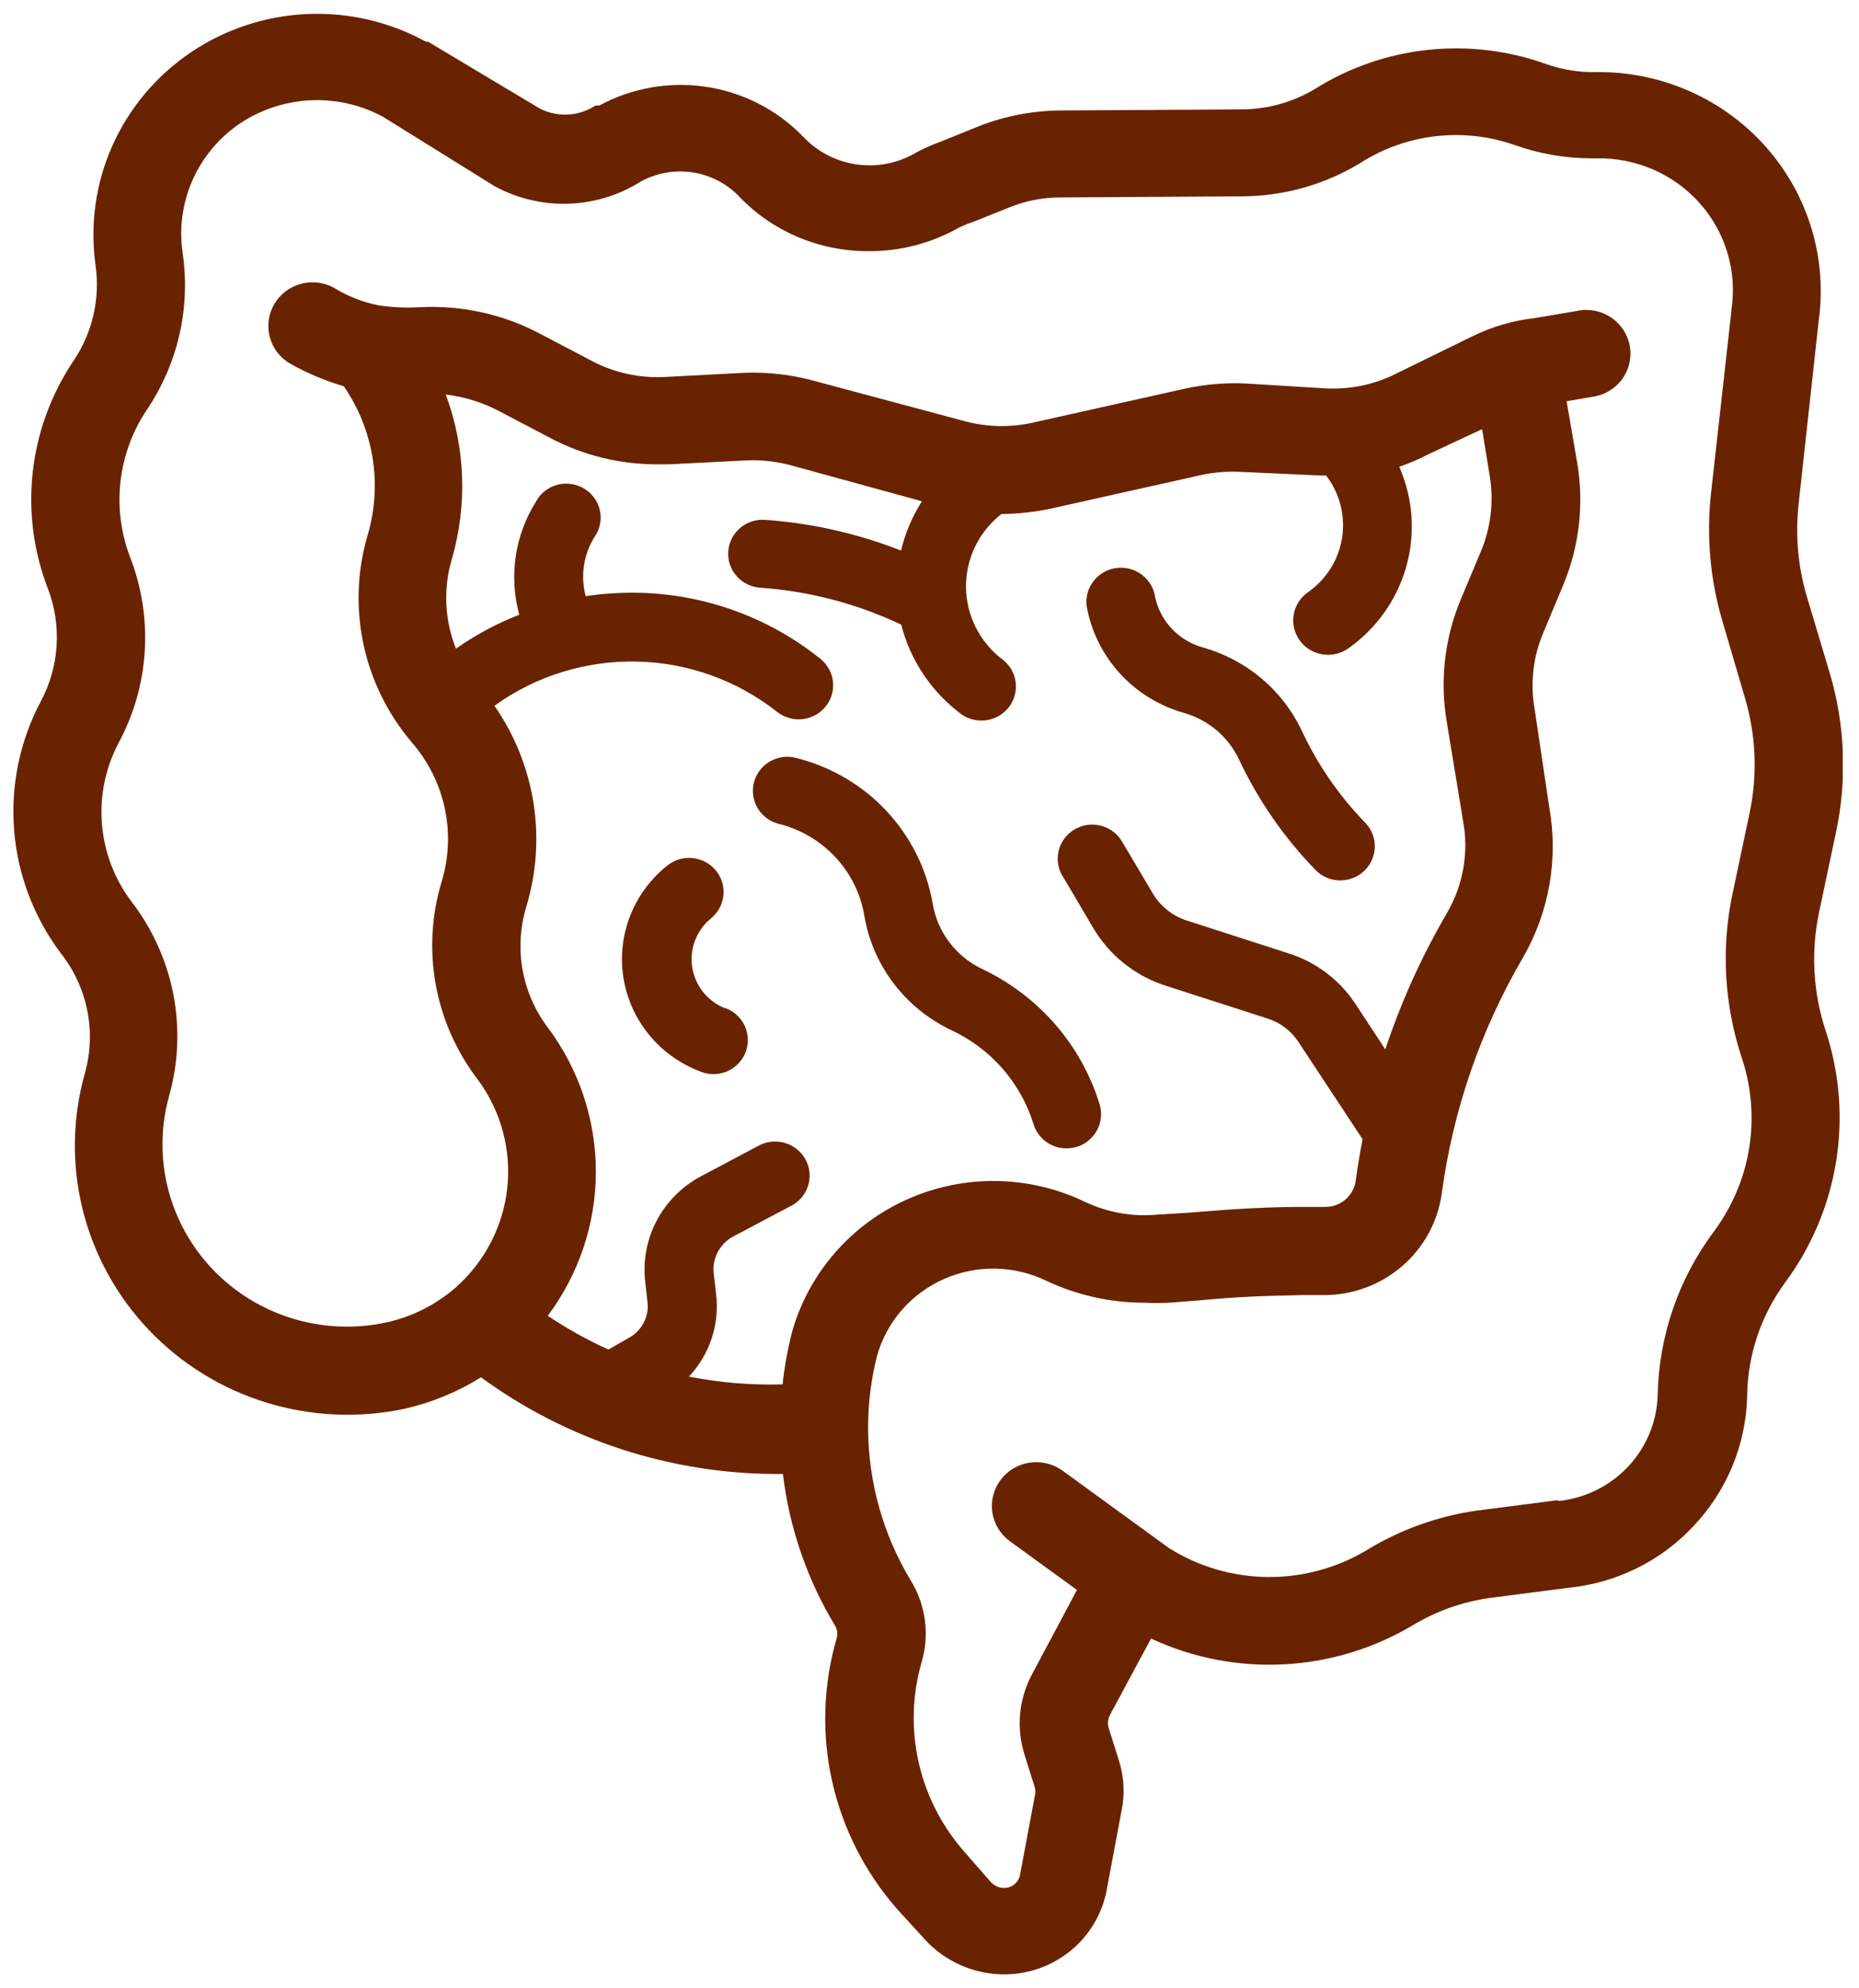 <svg width="101" height="108" viewBox="0 0 101 108" fill="none" xmlns="http://www.w3.org/2000/svg">
<g clip-path="url(#clip0_376_185)">
<path d="M99.222 56.092C98.506 53.982 98.371 51.722 98.833 49.544L99.747 45.223C100.361 42.36 100.247 39.391 99.416 36.581L98.152 32.357C97.678 30.727 97.532 29.02 97.724 27.335L98.804 17.474C99.046 15.779 98.915 14.053 98.419 12.412C97.924 10.772 97.076 9.257 95.933 7.969C94.79 6.682 93.38 5.654 91.798 4.955C90.216 4.255 88.5 3.901 86.766 3.916C85.83 3.94 84.897 3.794 84.015 3.484C81.959 2.743 79.758 2.478 77.582 2.71C75.405 2.941 73.312 3.663 71.462 4.819C70.265 5.544 68.89 5.932 67.486 5.942L57.656 6C56.142 6.008 54.642 6.291 53.232 6.835L51.287 7.623L51.093 7.699C50.635 7.866 50.19 8.065 49.761 8.295C48.787 8.869 47.642 9.094 46.52 8.929C45.398 8.764 44.368 8.221 43.606 7.392C43.606 7.392 43.606 7.392 43.557 7.392V7.335L43.489 7.277C42.082 5.886 40.257 4.983 38.286 4.705C36.315 4.426 34.306 4.786 32.561 5.731H32.492H32.424H32.356C31.912 6.024 31.396 6.194 30.862 6.222C30.329 6.251 29.797 6.138 29.323 5.894L23.256 2.265H23.197H23.139C21.165 1.18 18.923 0.66 16.666 0.763C14.409 0.866 12.226 1.589 10.362 2.849C8.498 4.11 7.026 5.858 6.113 7.899C5.199 9.94 4.88 12.191 5.19 14.401C5.453 16.227 5.023 18.083 3.985 19.615C2.776 21.42 2.02 23.483 1.78 25.634C1.54 27.785 1.822 29.961 2.604 31.982C2.983 32.974 3.143 34.035 3.074 35.092C3.006 36.15 2.709 37.182 2.205 38.118C1.072 40.268 0.573 42.689 0.768 45.105C0.962 47.522 1.841 49.835 3.304 51.781C4.02 52.689 4.511 53.749 4.739 54.878C4.967 56.006 4.925 57.172 4.617 58.282C3.929 60.707 3.886 63.266 4.494 65.712C5.102 68.158 6.339 70.407 8.086 72.242C9.833 74.078 12.03 75.436 14.464 76.186C16.899 76.936 19.488 77.053 21.982 76.525C23.454 76.191 24.857 75.613 26.134 74.816C30.803 78.233 36.462 80.074 42.274 80.068H42.536C42.885 82.991 43.855 85.809 45.385 88.335C45.495 88.542 45.52 88.783 45.453 89.007C44.721 91.53 44.637 94.194 45.209 96.757C45.782 99.321 46.992 101.703 48.73 103.688L50.227 105.33C50.773 105.933 51.441 106.415 52.189 106.746C52.936 107.077 53.745 107.249 54.564 107.25C55.895 107.248 57.183 106.783 58.201 105.936C59.22 105.09 59.904 103.917 60.135 102.622L60.932 98.369C61.117 97.476 61.074 96.552 60.806 95.68L60.242 93.885C60.166 93.646 60.187 93.388 60.3 93.165L62.537 89.007C64.783 90.053 67.256 90.534 69.736 90.409C72.216 90.283 74.626 89.554 76.752 88.287C78.018 87.524 79.427 87.021 80.894 86.808L85.201 86.251C87.809 85.996 90.231 84.803 92.007 82.9C93.826 80.979 94.864 78.463 94.924 75.834C94.948 73.618 95.668 71.463 96.985 69.669C98.413 67.739 99.359 65.504 99.748 63.145C100.136 60.786 99.956 58.37 99.222 56.092ZM37.432 74.777C37.996 74.173 38.42 73.455 38.674 72.672C38.928 71.889 39.005 71.061 38.9 70.245L38.783 69.228C38.725 68.814 38.797 68.393 38.99 68.022C39.184 67.651 39.488 67.347 39.863 67.153L42.925 65.531C43.153 65.422 43.357 65.269 43.524 65.081C43.69 64.893 43.817 64.674 43.895 64.436C43.974 64.198 44.003 63.947 43.98 63.698C43.958 63.449 43.885 63.207 43.766 62.987C43.646 62.766 43.483 62.572 43.285 62.416C43.088 62.259 42.86 62.144 42.616 62.076C42.373 62.009 42.117 61.991 41.866 62.024C41.615 62.056 41.374 62.139 41.156 62.266L38.083 63.898C37.051 64.448 36.211 65.291 35.672 66.319C35.133 67.346 34.919 68.51 35.059 69.66L35.166 70.62C35.236 71.026 35.176 71.444 34.992 71.814C34.809 72.185 34.513 72.489 34.145 72.684L33.056 73.308C31.908 72.789 30.805 72.176 29.76 71.474C31.457 69.207 32.373 66.463 32.373 63.644C32.373 60.825 31.457 58.081 29.76 55.814C29.062 54.886 28.593 53.81 28.39 52.671C28.188 51.533 28.257 50.363 28.594 49.256C29.148 47.424 29.281 45.492 28.982 43.603C28.682 41.714 27.958 39.915 26.863 38.339C29.103 36.721 31.82 35.877 34.595 35.936C37.37 35.995 40.048 36.954 42.215 38.665C42.407 38.818 42.627 38.931 42.863 39C43.099 39.069 43.347 39.091 43.591 39.065C43.836 39.039 44.073 38.966 44.289 38.849C44.505 38.733 44.696 38.576 44.85 38.387C45.005 38.197 45.12 37.98 45.19 37.747C45.259 37.514 45.281 37.27 45.255 37.028C45.229 36.786 45.155 36.552 45.037 36.339C44.919 36.126 44.76 35.937 44.569 35.785C41.393 33.232 37.356 31.962 33.27 32.232C32.785 32.259 32.302 32.31 31.822 32.386C31.677 31.845 31.644 31.282 31.726 30.729C31.808 30.176 32.002 29.645 32.298 29.169C32.444 28.963 32.545 28.729 32.596 28.483C32.647 28.237 32.646 27.983 32.594 27.737C32.541 27.491 32.439 27.258 32.292 27.052C32.145 26.847 31.958 26.673 31.741 26.542C31.523 26.411 31.281 26.325 31.029 26.29C30.777 26.254 30.521 26.27 30.275 26.336C30.029 26.402 29.8 26.517 29.601 26.674C29.402 26.831 29.238 27.027 29.119 27.249C28.549 28.157 28.175 29.171 28.019 30.228C27.864 31.285 27.93 32.363 28.214 33.394C26.995 33.866 25.839 34.486 24.772 35.237C24.154 33.684 24.075 31.971 24.549 30.369C25.402 27.43 25.286 24.299 24.218 21.43C25.239 21.553 26.229 21.862 27.135 22.342L29.916 23.802C31.705 24.743 33.703 25.231 35.73 25.223H36.304L40.718 25.002C41.52 24.986 42.32 25.089 43.091 25.309L50.091 27.229C49.564 28.054 49.179 28.959 48.954 29.908C46.592 28.98 44.099 28.416 41.564 28.238C41.319 28.221 41.073 28.251 40.84 28.328C40.607 28.405 40.391 28.527 40.206 28.686C39.831 29.007 39.601 29.462 39.566 29.951C39.531 30.44 39.694 30.923 40.02 31.293C40.346 31.663 40.806 31.89 41.302 31.925C43.961 32.11 46.56 32.791 48.963 33.931C49.462 35.886 50.626 37.611 52.259 38.819C52.658 39.088 53.146 39.195 53.623 39.118C54.099 39.041 54.528 38.785 54.818 38.404C55.109 38.023 55.239 37.547 55.183 37.073C55.127 36.599 54.887 36.165 54.515 35.861C53.894 35.401 53.387 34.806 53.035 34.123C52.683 33.439 52.494 32.684 52.484 31.917C52.473 31.15 52.642 30.391 52.975 29.698C53.309 29.005 53.799 28.397 54.408 27.921C55.32 27.913 56.229 27.813 57.121 27.623L65.415 25.77C66.097 25.64 66.792 25.595 67.486 25.636L71.706 25.828H72.046C72.412 26.303 72.678 26.847 72.828 27.426C72.978 28.005 73.008 28.608 72.917 29.199C72.827 29.79 72.617 30.357 72.3 30.867C71.983 31.376 71.566 31.817 71.073 32.165C70.869 32.305 70.695 32.483 70.56 32.69C70.426 32.896 70.334 33.127 70.29 33.368C70.2 33.856 70.311 34.359 70.597 34.767C70.883 35.174 71.322 35.453 71.816 35.541C72.31 35.629 72.82 35.52 73.232 35.237C74.774 34.156 75.893 32.584 76.401 30.786C76.909 28.987 76.775 27.07 76.023 25.357C76.567 25.169 77.097 24.941 77.607 24.675L80.524 23.312L80.942 25.885C81.164 27.261 80.996 28.67 80.456 29.956L79.377 32.529C78.482 34.653 78.216 36.984 78.609 39.251L79.484 44.561C79.808 46.271 79.509 48.04 78.638 49.553C77.256 51.915 76.125 54.412 75.264 57.004L73.65 54.546C72.791 53.231 71.495 52.253 69.985 51.781L64.423 49.986C63.664 49.726 63.025 49.204 62.624 48.517L61.01 45.799C60.892 45.573 60.729 45.373 60.529 45.212C60.33 45.051 60.099 44.932 59.851 44.863C59.603 44.794 59.343 44.776 59.087 44.81C58.832 44.845 58.587 44.931 58.367 45.063C58.146 45.195 57.956 45.371 57.808 45.579C57.659 45.787 57.556 46.023 57.504 46.272C57.452 46.521 57.452 46.778 57.505 47.027C57.558 47.276 57.662 47.512 57.811 47.719L59.396 50.408C60.265 51.881 61.647 52.991 63.285 53.529L68.857 55.324C69.55 55.54 70.145 55.989 70.539 56.592L74.029 61.882C73.883 62.641 73.757 63.409 73.65 64.177C73.587 64.564 73.386 64.917 73.083 65.171C72.78 65.424 72.395 65.562 71.997 65.56H71.871H70.626C69.421 65.56 68.176 65.617 66.922 65.694L64.403 65.886L63.159 65.963H63.042C61.637 66.125 60.214 65.888 58.939 65.281C57.445 64.564 55.81 64.178 54.149 64.153C52.488 64.127 50.842 64.462 49.326 65.133C47.81 65.804 46.461 66.795 45.376 68.037C44.29 69.279 43.493 70.74 43.042 72.319C42.799 73.266 42.623 74.229 42.517 75.2C40.811 75.249 39.105 75.108 37.432 74.777ZM84.676 81.499H84.569L80.252 82.055C78.123 82.355 76.081 83.088 74.253 84.206C72.63 85.179 70.763 85.684 68.864 85.664C66.966 85.644 65.11 85.099 63.509 84.091L57.724 79.885C57.468 79.701 57.179 79.567 56.871 79.493C56.564 79.419 56.244 79.406 55.931 79.453C55.619 79.501 55.318 79.609 55.048 79.771C54.777 79.934 54.542 80.147 54.355 80.399C54.168 80.651 54.033 80.937 53.958 81.241C53.883 81.545 53.869 81.86 53.917 82.169C53.965 82.478 54.075 82.775 54.239 83.042C54.404 83.309 54.62 83.541 54.875 83.726L58.511 86.367L56.051 90.985C55.348 92.321 55.208 93.878 55.663 95.316L56.226 97.111C56.26 97.25 56.26 97.395 56.226 97.534L55.429 101.787C55.41 101.954 55.342 102.113 55.233 102.242C55.124 102.372 54.98 102.467 54.817 102.517C54.645 102.564 54.464 102.564 54.292 102.517C54.121 102.469 53.966 102.376 53.844 102.248L52.366 100.558C51.148 99.164 50.301 97.492 49.902 95.693C49.503 93.894 49.565 92.025 50.081 90.255C50.294 89.519 50.349 88.748 50.246 87.99C50.142 87.231 49.881 86.502 49.479 85.848C47.98 83.361 47.182 80.523 47.165 77.629V77.485C47.168 76.19 47.331 74.9 47.651 73.644C47.91 72.727 48.37 71.878 49 71.157C49.63 70.436 50.412 69.862 51.293 69.474C52.173 69.086 53.129 68.894 54.093 68.913C55.056 68.932 56.004 69.161 56.868 69.583C58.527 70.361 60.34 70.764 62.177 70.764C62.621 70.788 63.065 70.788 63.509 70.764L64.773 70.668C65.57 70.6 66.397 70.524 67.194 70.476C68.341 70.399 69.479 70.38 70.685 70.351C71.093 70.351 71.511 70.351 71.919 70.351C73.479 70.354 74.987 69.8 76.165 68.79C77.343 67.781 78.111 66.384 78.327 64.859C78.933 60.328 80.436 55.959 82.751 52.002C84.171 49.531 84.674 46.648 84.171 43.85L83.373 38.492C83.131 37.099 83.296 35.667 83.85 34.364L84.929 31.781C85.8 29.695 86.066 27.411 85.697 25.184L85.114 21.795L86.455 21.564C86.78 21.527 87.094 21.426 87.377 21.265C87.661 21.104 87.908 20.888 88.104 20.63C88.3 20.371 88.44 20.076 88.516 19.762C88.593 19.448 88.603 19.122 88.548 18.804C88.492 18.486 88.371 18.183 88.193 17.912C88.014 17.642 87.781 17.411 87.509 17.232C87.237 17.054 86.93 16.932 86.609 16.875C86.287 16.817 85.957 16.825 85.639 16.898L83.364 17.282C82.211 17.412 81.089 17.737 80.048 18.242L75.595 20.422C74.461 20.938 73.215 21.169 71.968 21.094L67.739 20.835C66.61 20.778 65.478 20.871 64.374 21.113L56.081 22.966C54.87 23.231 53.612 23.201 52.415 22.88L44.384 20.729C43.121 20.368 41.809 20.206 40.495 20.249L36.08 20.479C34.73 20.543 33.387 20.248 32.191 19.625L29.41 18.165C27.399 17.084 25.125 16.573 22.837 16.687C22.071 16.735 21.302 16.699 20.543 16.581C19.684 16.407 18.864 16.082 18.122 15.621C17.568 15.325 16.92 15.256 16.315 15.428C15.711 15.6 15.199 16 14.889 16.54C14.58 17.081 14.497 17.721 14.66 18.321C14.823 18.921 15.217 19.434 15.759 19.75C16.68 20.27 17.659 20.683 18.676 20.979C19.482 22.147 20.016 23.477 20.241 24.872C20.467 26.268 20.377 27.696 19.979 29.054C19.406 30.986 19.327 33.029 19.748 34.999C20.168 36.969 21.076 38.806 22.39 40.345C23.275 41.37 23.886 42.599 24.166 43.917C24.447 45.236 24.387 46.602 23.995 47.892C23.446 49.706 23.336 51.621 23.674 53.484C24.012 55.346 24.788 57.105 25.939 58.617C27.208 60.318 27.786 62.425 27.561 64.525C27.337 66.625 26.324 68.566 24.724 69.967C23.665 70.882 22.392 71.523 21.019 71.83C19.332 72.198 17.577 72.13 15.925 71.632C14.272 71.134 12.778 70.222 11.587 68.985C10.396 67.749 9.55 66.229 9.129 64.574C8.708 62.919 8.728 61.185 9.186 59.539C9.694 57.742 9.773 55.854 9.419 54.022C9.065 52.19 8.286 50.463 7.145 48.977C6.217 47.747 5.66 46.284 5.538 44.755C5.416 43.226 5.733 41.694 6.454 40.336C7.274 38.805 7.754 37.119 7.863 35.391C7.972 33.663 7.707 31.931 7.086 30.311C6.574 28.996 6.388 27.578 6.544 26.177C6.7 24.775 7.192 23.431 7.981 22.256C9.666 19.753 10.358 16.724 9.925 13.748C9.724 12.409 9.908 11.04 10.454 9.798C11.001 8.556 11.889 7.489 13.017 6.72C14.153 5.956 15.48 5.517 16.852 5.449C18.224 5.381 19.589 5.688 20.796 6.336L26.863 10.109L26.989 10.177C28.11 10.762 29.358 11.069 30.626 11.07C32.111 11.07 33.565 10.65 34.816 9.86C35.652 9.402 36.616 9.225 37.563 9.355C38.51 9.485 39.389 9.915 40.067 10.58C40.972 11.551 42.072 12.326 43.298 12.853C44.524 13.38 45.847 13.649 47.184 13.643C48.887 13.655 50.564 13.224 52.045 12.395C52.272 12.28 52.506 12.181 52.746 12.097L52.979 12.011L54.924 11.233C55.783 10.894 56.701 10.721 57.627 10.724L67.466 10.666C69.755 10.659 71.997 10.025 73.942 8.832C75.165 8.056 76.552 7.567 77.996 7.4C79.44 7.234 80.903 7.395 82.275 7.872C83.627 8.356 85.055 8.603 86.494 8.602H86.757C87.812 8.582 88.859 8.79 89.825 9.211C90.791 9.632 91.652 10.256 92.348 11.039C93.044 11.823 93.559 12.747 93.856 13.747C94.153 14.748 94.226 15.8 94.069 16.831C94.064 16.846 94.064 16.863 94.069 16.879L92.96 26.797C92.706 29.099 92.907 31.427 93.553 33.653L94.808 37.926C95.414 39.977 95.494 42.145 95.041 44.234L94.127 48.555C93.498 51.538 93.68 54.632 94.652 57.523C95.168 59.099 95.296 60.774 95.026 62.409C94.755 64.044 94.094 65.591 93.096 66.923C91.183 69.497 90.123 72.593 90.063 75.785C90.021 77.225 89.453 78.602 88.462 79.659C87.472 80.717 86.127 81.384 84.676 81.537V81.499Z" fill="#692300"/>
<path d="M64.316 38.723C64.973 38.908 65.582 39.232 66.1 39.671C66.619 40.11 67.035 40.654 67.321 41.267C68.36 43.472 69.76 45.493 71.463 47.249C71.637 47.431 71.846 47.575 72.079 47.674C72.311 47.773 72.561 47.825 72.814 47.825C73.182 47.825 73.541 47.719 73.848 47.52C74.154 47.321 74.395 47.036 74.54 46.703C74.685 46.37 74.728 46.002 74.663 45.645C74.598 45.288 74.429 44.958 74.176 44.695C72.758 43.233 71.595 41.549 70.734 39.712C70.22 38.616 69.473 37.643 68.543 36.86C67.613 36.076 66.523 35.499 65.347 35.17C64.68 34.983 64.08 34.614 63.617 34.104C63.154 33.594 62.847 32.965 62.732 32.289C62.627 31.826 62.345 31.419 61.946 31.154C61.546 30.889 61.058 30.786 60.584 30.866C60.109 30.946 59.684 31.203 59.396 31.585C59.108 31.966 58.979 32.442 59.037 32.914C59.275 34.274 59.897 35.541 60.831 36.568C61.764 37.596 62.972 38.342 64.316 38.723Z" fill="#692300"/>
<path d="M46.96 49.746C47.185 51.08 47.732 52.341 48.554 53.422C49.377 54.503 50.451 55.373 51.686 55.958C52.748 56.455 53.693 57.164 54.462 58.042C55.23 58.92 55.805 59.947 56.149 61.056C56.264 61.439 56.501 61.775 56.825 62.014C57.15 62.252 57.543 62.382 57.947 62.382C58.128 62.38 58.308 62.354 58.482 62.305C58.958 62.162 59.357 61.841 59.594 61.409C59.831 60.978 59.885 60.471 59.746 60C59.257 58.398 58.434 56.915 57.331 55.645C56.227 54.376 54.868 53.347 53.339 52.626C52.649 52.293 52.049 51.804 51.588 51.198C51.126 50.592 50.817 49.887 50.684 49.141C50.36 47.215 49.466 45.427 48.115 44.002C46.764 42.577 45.015 41.578 43.091 41.133C42.62 41.055 42.138 41.157 41.741 41.418C41.345 41.679 41.063 42.079 40.954 42.537C40.846 42.995 40.917 43.477 41.155 43.885C41.393 44.293 41.779 44.596 42.235 44.733C43.434 45.017 44.523 45.644 45.363 46.536C46.203 47.427 46.759 48.544 46.96 49.746Z" fill="#692300"/>
<path d="M39.357 54.758C38.894 54.565 38.488 54.256 38.181 53.863C37.873 53.469 37.674 53.004 37.603 52.512C37.532 52.02 37.59 51.519 37.773 51.056C37.956 50.593 38.258 50.184 38.648 49.87C39.017 49.562 39.252 49.125 39.303 48.65C39.353 48.175 39.217 47.699 38.921 47.321C38.625 46.943 38.192 46.693 37.714 46.622C37.235 46.551 36.748 46.666 36.353 46.942C35.421 47.655 34.699 48.601 34.263 49.682C33.825 50.764 33.689 51.941 33.868 53.091C34.046 54.242 34.533 55.325 35.278 56.227C36.022 57.13 36.998 57.819 38.103 58.224C38.31 58.308 38.531 58.35 38.755 58.349C39.195 58.349 39.621 58.196 39.959 57.917C40.297 57.638 40.524 57.25 40.602 56.822C40.679 56.394 40.602 55.953 40.384 55.576C40.165 55.198 39.819 54.909 39.406 54.758H39.357Z" fill="#692300"/>
</g>
<defs>
<clipPath id="clip0_376_185">
<rect width="99.389" height="106.637" fill="white" transform="translate(0.728 0.671)"/>
</clipPath>
</defs>
</svg>
